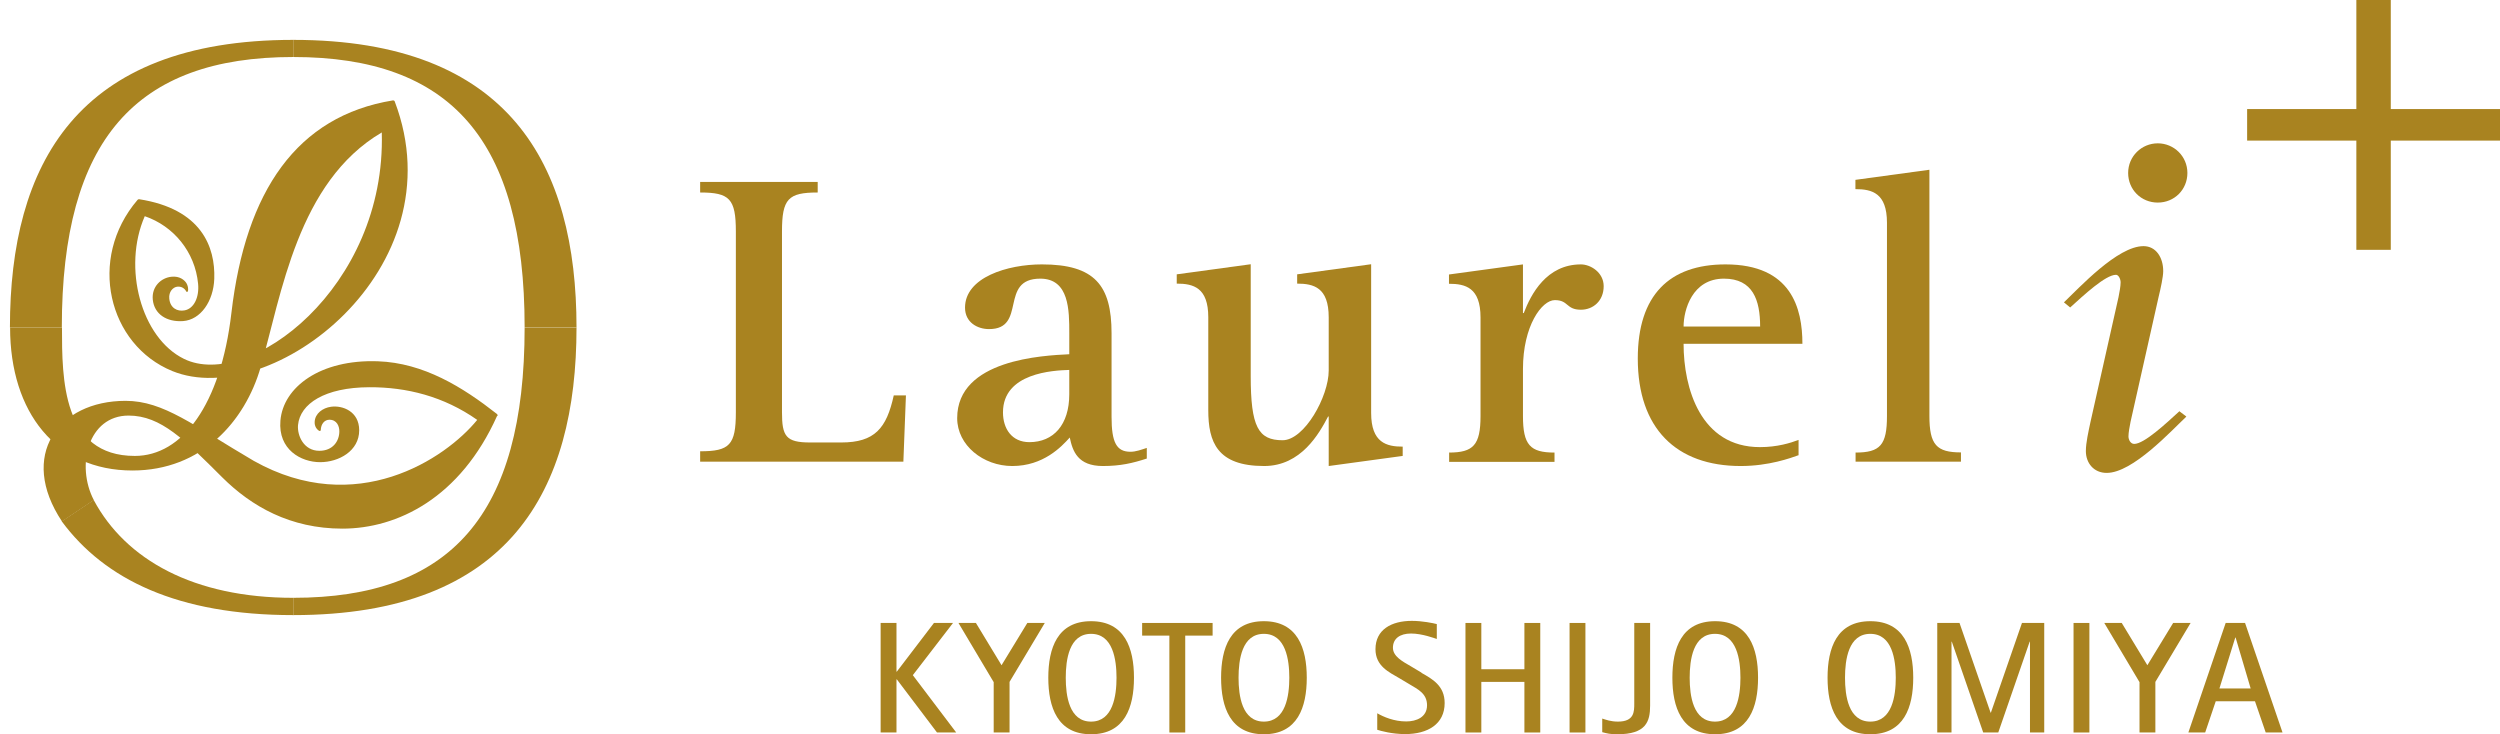 <?xml version="1.0" encoding="UTF-8"?>
<svg id="_レイヤー_2" data-name="レイヤー 2" xmlns="http://www.w3.org/2000/svg" viewBox="0 0 156.11 45.85">
  <defs>
    <style>
      .cls-1 {
        fill: none;
      }

      .cls-1, .cls-2 {
        stroke-width: 0px;
      }

      .cls-2 {
        fill: #a98320;
      }
    </style>
  </defs>
  <g id="_レイヤー_1-2" data-name="レイヤー 1">
    <g>
      <g>
        <rect class="cls-1" y="2.48" width="154.36" height="35.92"/>
        <rect class="cls-1" x="36.06" y="14" width="9.23" height="16.44"/>
        <rect class="cls-1" x="43.72" y="9.48" width="108.63" height="21.85"/>
        <g>
          <path class="cls-2" d="M36,20.45c0-10.14-4.16-17.96-17.69-17.96v1.07c9.82,0,14.45,5.15,14.45,16.88h3.24Z"/>
          <path class="cls-2" d="M3.86,20.45C3.86,8.72,8.49,3.56,18.31,3.56v-1.07C4.78,2.49.62,10.3.62,20.45h3.24Z"/>
          <path class="cls-2" d="M32.76,20.45c0,11.73-4.63,16.88-14.45,16.88v1.08c13.53,0,17.69-7.81,17.69-17.96h-3.24Z"/>
          <path class="cls-2" d="M3.86,32.56h0c2.68,3.62,7.23,5.85,14.45,5.85v-1.08c-6.2,0-10.46-2.37-12.46-6.11l-1.99,1.33Z"/>
          <path class="cls-2" d="M31.04,25.97c-2.3,5.13-6.23,7.04-9.66,7.04-3.25,0-5.68-1.39-7.5-3.2-2.34-2.33-3.82-3.86-5.85-3.86-2.53,0-3.3,3.12-2.17,5.28l-1.99,1.33c-2.73-4.1-.25-7.53,3.97-7.53,2.39,0,4.25,1.55,8.01,3.75,6.38,3.58,11.95-.11,13.95-2.56-2.09-1.47-4.41-2.05-6.74-2.04-2.78.01-4.32,1.03-4.45,2.36-.06.66.36,1.61,1.33,1.61.85,0,1.25-.61,1.25-1.22,0-.31-.15-.72-.62-.72-.31,0-.53.27-.54.65,0,.03-.02.05-.06.05,0,0-.02,0-.03,0-.17-.1-.31-.3-.29-.58.03-.51.5-.86,1.02-.93.71-.1,1.76.28,1.76,1.47,0,1.29-1.27,1.99-2.44,1.99-1.2,0-2.63-.79-2.48-2.59.17-2.09,2.48-3.84,6.09-3.71,2.85.1,5.29,1.61,7.43,3.29.03.02.04.05.04.09,0,.02,0,.03,0,.04Z"/>
          <path class="cls-2" d="M11.73,18.19s-.03.04-.05.04c-.02,0-.04-.01-.05-.03-.11-.21-.31-.32-.55-.3-.29.03-.55.33-.51.74.05.59.5.83.96.74.59-.11.92-.83.84-1.66-.19-2-1.54-3.61-3.33-4.22-1.4,3.2-.23,7.6,2.45,8.91,4.03,1.98,12.63-4.43,12.35-14.14-5.26,3.09-6.26,10.13-7.56,14.65-.98,3.4-3.69,6.46-8.01,6.46-4.77,0-7.64-3.63-7.64-8.93h3.24c0,3.21.02,8.02,4.55,8.02,2.95,0,5.36-3.17,6.03-8.93.89-7.63,4.1-12.29,10.08-13.27,0,0,.01,0,.02,0,.05,0,.09.03.1.07,3.98,10.48-7.74,19.34-13.89,16.83-3.99-1.63-5.33-7-2.17-10.69.02-.02.05-.04.08-.04,0,0,.01,0,.02,0,3.9.61,4.76,2.99,4.69,4.97-.05,1.4-.85,2.56-1.95,2.64-1.03.07-1.8-.44-1.89-1.34-.08-.81.52-1.37,1.18-1.43.5-.05.8.21.92.4.08.13.14.35.09.52Z"/>
        </g>
        <g>
          <g>
            <path class="cls-2" d="M43.72,28.18c1.84,0,2.23-.39,2.23-2.44v-11.28c0-2.05-.39-2.44-2.23-2.44v-.66h7.34v.66c-1.84,0-2.23.39-2.23,2.44v11.28c0,1.5.24,1.89,1.76,1.89h1.94c2.1,0,2.83-.89,3.28-2.94h.76l-.16,4.14h-12.69v-.66Z"/>
            <path class="cls-2" d="M71.62,28.63c-.89.29-1.65.47-2.75.47-1.57,0-1.89-.92-2.07-1.78-.52.58-1.65,1.78-3.59,1.78-1.81,0-3.44-1.29-3.44-2.99,0-3.67,5.38-3.91,7-3.99v-1.31c0-1.42,0-3.41-1.81-3.41-2.6,0-.81,3.15-3.2,3.15-.73,0-1.5-.42-1.5-1.34,0-1.89,2.65-2.7,4.8-2.7,3.3,0,4.35,1.31,4.35,4.3v5.22c0,1.6.31,2.18,1.18,2.18.34,0,.68-.13,1.02-.24v.66ZM66.77,23.1c-1,.03-4.14.18-4.14,2.65,0,1.02.55,1.86,1.65,1.86,1.5,0,2.49-1.08,2.49-2.99v-1.52Z"/>
            <path class="cls-2" d="M82.98,26.01h-.05c-.55,1.05-1.68,3.09-3.99,3.09-2.94,0-3.49-1.5-3.49-3.49v-5.8c0-1.86-.94-2.1-1.97-2.1v-.58l4.62-.63v6.98c0,3.17.47,4.01,1.99,4.01,1.36,0,2.88-2.73,2.88-4.35v-3.33c0-1.86-.94-2.1-1.97-2.1v-.58l4.62-.63v9.29c0,1.86.97,2.1,1.97,2.1v.58l-4.62.63v-3.09Z"/>
            <path class="cls-2" d="M90.48,28.26c1.52,0,1.97-.47,1.97-2.28v-6.16c0-1.86-.94-2.1-1.97-2.1v-.58l4.62-.63v3.04h.05c.45-1.18,1.42-3.04,3.57-3.04.6,0,1.42.5,1.42,1.36,0,.92-.66,1.47-1.42,1.47-.94,0-.76-.6-1.63-.6-.81,0-1.99,1.6-1.99,4.3v2.94c0,1.81.45,2.28,1.97,2.28v.58h-6.58v-.58Z"/>
            <path class="cls-2" d="M112.32,28.42c-.5.18-1.86.68-3.62.68-4.04,0-6.43-2.36-6.43-6.71,0-3.96,1.97-5.88,5.48-5.88,4.12,0,4.8,2.75,4.8,4.96h-7.42c0,2.76,1.05,6.45,4.77,6.45,1.08,0,1.91-.26,2.41-.45v.94ZM109.91,20.39c0-1.65-.45-2.99-2.26-2.99-1.99,0-2.52,1.97-2.52,2.99h4.77Z"/>
            <path class="cls-2" d="M115.86,28.26c1.55,0,1.97-.47,1.97-2.28v-12.07c0-1.86-.94-2.1-1.97-2.1v-.58l4.62-.63v15.37c0,1.81.45,2.28,1.97,2.28v.58h-6.58v-.58Z"/>
          </g>
          <path class="cls-2" d="M136.52,26.02c-.94.88-3.34,3.51-4.97,3.51-.81,0-1.3-.62-1.3-1.36,0-.53.16-1.21.29-1.83l1.75-7.79c.06-.3.13-.68.13-.92,0-.21-.13-.47-.29-.47-.65,0-2.01,1.27-2.86,2.04l-.39-.32c.94-.89,3.34-3.51,4.97-3.51.78,0,1.23.71,1.23,1.56,0,.35-.16,1.09-.29,1.62l-1.75,7.79c-.06.3-.13.68-.13.91,0,.21.13.47.36.47.62,0,1.98-1.27,2.82-2.04l.42.32ZM132.89,10.8c0-1.04.84-1.85,1.85-1.85s1.85.81,1.85,1.85-.81,1.85-1.85,1.85-1.85-.81-1.85-1.85Z"/>
          <path class="cls-2" d="M147.14,8.78h-6.82v-1.97h6.82V0h2.15v6.81h6.82v1.97h-6.82v6.82h-2.15v-6.82Z"/>
        </g>
      </g>
      <g>
        <path class="cls-2" d="M54.99,38.9h.99v3.04h.02l2.32-3.04h1.19l-2.51,3.26,2.71,3.58h-1.2l-2.51-3.32h-.02v3.32h-.99v-6.84Z"/>
        <path class="cls-2" d="M62.04,42.58l-2.19-3.68h1.09l1.6,2.64,1.61-2.64h1.09l-2.2,3.68v3.16h-.99v-3.16Z"/>
        <path class="cls-2" d="M65.46,42.32c0-1.85.57-3.53,2.67-3.53s2.68,1.68,2.68,3.53-.58,3.53-2.68,3.53-2.67-1.69-2.67-3.53ZM68.13,45.06c1.37,0,1.59-1.62,1.59-2.74s-.22-2.74-1.59-2.74-1.58,1.62-1.58,2.74.21,2.74,1.58,2.74Z"/>
        <path class="cls-2" d="M73.03,39.69h-1.71v-.79h4.4v.79h-1.71v6.05h-.99v-6.05Z"/>
        <path class="cls-2" d="M76.25,42.32c0-1.85.57-3.53,2.67-3.53s2.68,1.68,2.68,3.53-.58,3.53-2.68,3.53-2.67-1.69-2.67-3.53ZM78.92,45.06c1.37,0,1.59-1.62,1.59-2.74s-.22-2.74-1.59-2.74-1.58,1.62-1.58,2.74.21,2.74,1.58,2.74Z"/>
        <path class="cls-2" d="M88.77,42.02c.67.38,1.44.8,1.44,1.88,0,1.32-1.06,1.94-2.47,1.94-.81,0-1.53-.2-1.74-.27v-1.03c.4.23,1.05.51,1.81.51.64,0,1.3-.27,1.3-1.01s-.58-1-1.11-1.32l-.62-.37c-.63-.37-1.49-.75-1.49-1.81,0-1.22.99-1.77,2.27-1.77.65,0,1.33.14,1.56.2v.93c-.13-.04-.91-.34-1.61-.34s-1.13.32-1.13.89c0,.54.61.86,1.11,1.15l.67.4Z"/>
        <path class="cls-2" d="M91.51,38.9h.99v2.89h2.69v-2.89h.99v6.84h-.99v-3.16h-2.69v3.16h-.99v-6.84Z"/>
        <path class="cls-2" d="M98.01,38.9h.99v6.84h-.99v-6.84Z"/>
        <path class="cls-2" d="M103.04,44.06c0,1.01-.26,1.79-2.05,1.79-.45,0-.63-.05-.94-.13v-.85c.22.07.53.19.98.19,1.02,0,1.02-.62,1.02-1.13v-5.03h.99v5.17Z"/>
        <path class="cls-2" d="M104.43,42.32c0-1.85.57-3.53,2.67-3.53s2.68,1.68,2.68,3.53-.58,3.53-2.68,3.53-2.67-1.69-2.67-3.53ZM107.09,45.06c1.37,0,1.59-1.62,1.59-2.74s-.22-2.74-1.59-2.74-1.58,1.62-1.58,2.74.21,2.74,1.58,2.74Z"/>
        <path class="cls-2" d="M114.12,42.32c0-1.85.57-3.53,2.67-3.53s2.68,1.68,2.68,3.53-.58,3.53-2.68,3.53-2.67-1.69-2.67-3.53ZM116.79,45.06c1.37,0,1.59-1.62,1.59-2.74s-.22-2.74-1.59-2.74-1.58,1.62-1.58,2.74.21,2.74,1.58,2.74Z"/>
        <path class="cls-2" d="M120.96,38.9h1.4l1.94,5.6h.02l1.94-5.6h1.39v6.84h-.89v-5.67h-.02l-1.96,5.67h-.94l-1.96-5.67h-.02v5.67h-.89v-6.84Z"/>
        <path class="cls-2" d="M129.48,38.9h.99v6.84h-.99v-6.84Z"/>
        <path class="cls-2" d="M133.59,42.58l-2.19-3.68h1.09l1.6,2.64,1.61-2.64h1.09l-2.2,3.68v3.16h-.99v-3.16Z"/>
        <path class="cls-2" d="M138.97,38.9h1.22l2.34,6.84h-1.05l-.67-1.95h-2.45l-.66,1.95h-1.05l2.33-6.84ZM138.59,42.99h1.95l-.94-3.18h-.02l-.99,3.18Z"/>
      </g>
    </g>
  </g>
</svg>